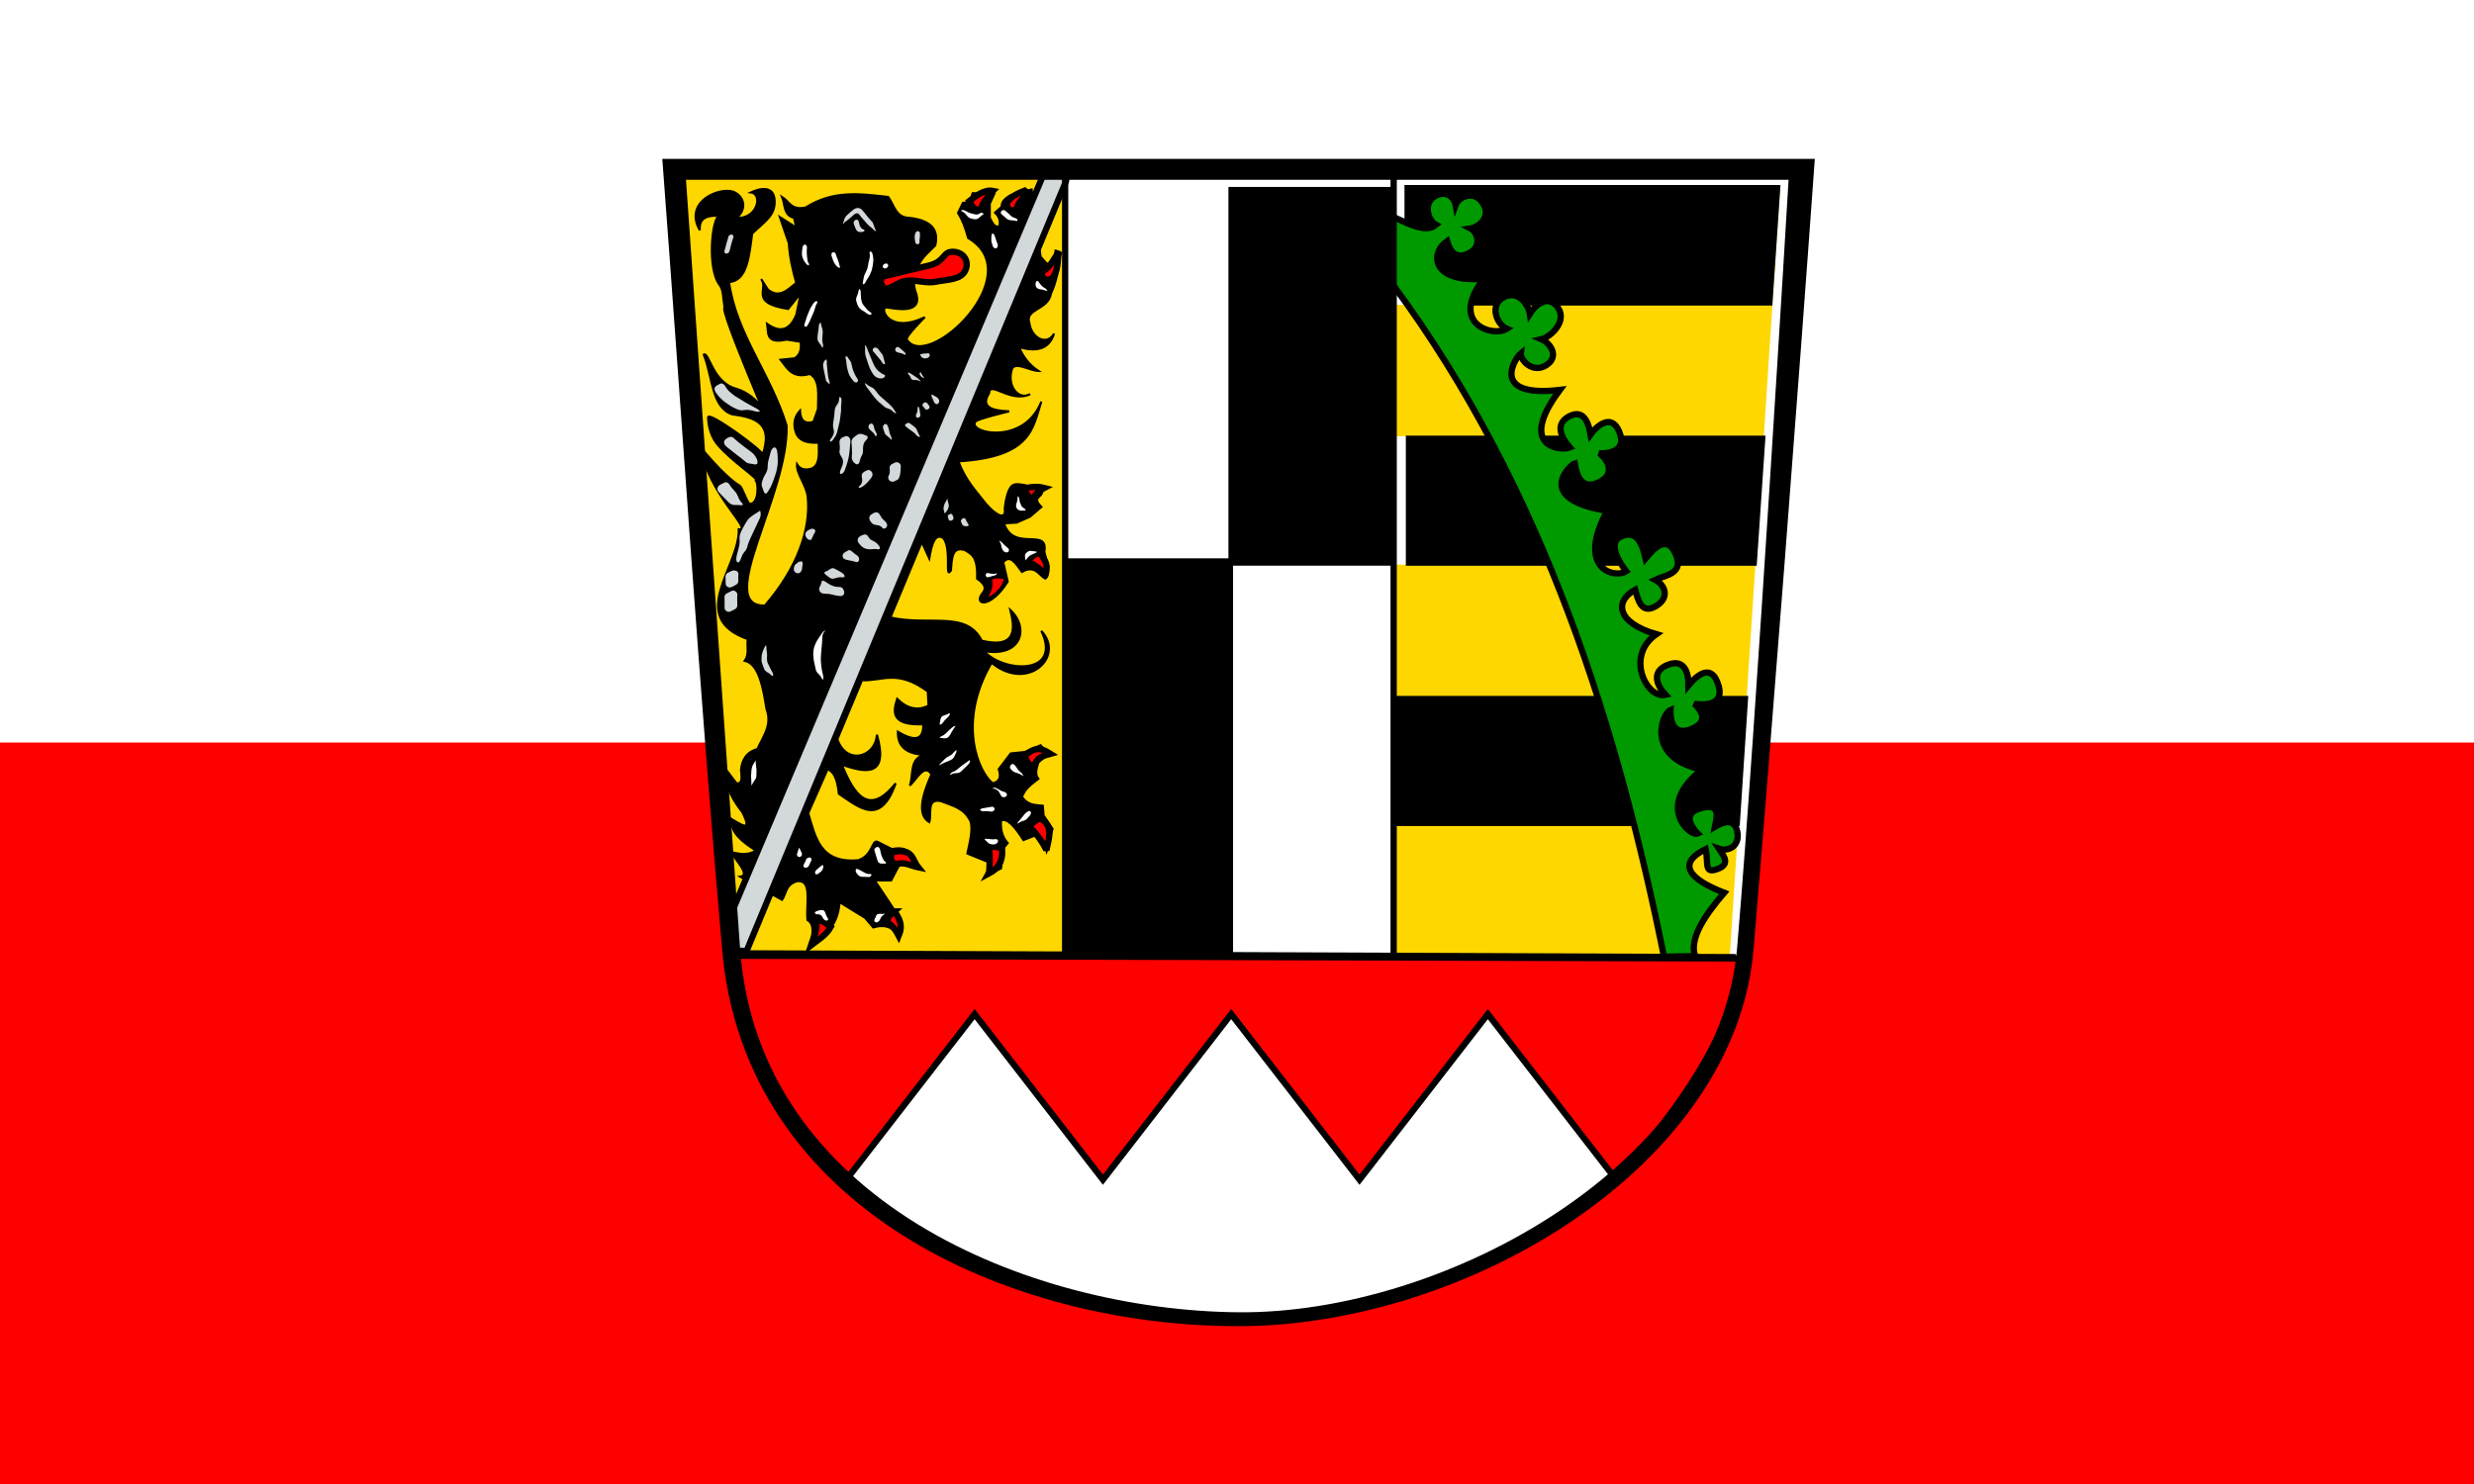<svg xmlns="http://www.w3.org/2000/svg" version="1.0" width="1182.51" height="709.507" style="display:inline"><path style="fill:#fff;fill-opacity:1;fill-rule:evenodd;stroke:none" d="M0 0h1184v710H0z"/><path style="fill:red;fill-opacity:1;fill-rule:evenodd;stroke:none" d="M0 355h1183v355H0z"/><path d="M28.527 26.172c9.53 126.126 16.891 248.75 27.706 371.947 10.815 123.197 129.809 176.045 240.135 176.045 110.325 0 235.852-73.429 244.545-176.288 8.693-102.86 17.467-257.52 25.632-371.704z" style="font-size:medium;font-style:normal;font-variant:normal;font-weight:400;font-stretch:normal;text-indent:0;text-align:start;text-decoration:none;line-height:normal;letter-spacing:normal;word-spacing:normal;text-transform:none;direction:ltr;block-progression:tb;writing-mode:lr-tb;text-anchor:start;baseline-shift:baseline;color:#000;fill:#fff;fill-opacity:1;fill-rule:evenodd;stroke:none;stroke-width:8.6;marker:none;visibility:visible;display:inline;overflow:visible;enable-background:accumulate;font-family:Sans;-inkscape-font-specification:Sans" transform="translate(293.299 55.977)"/><path d="M378.383 89.697h-5.544l-.172 62.901h7.06v61.364h-7.23l-.516 186.615 161.427 1.768 24.173-369.13-179.198 1.974z" style="fill:gold;fill-opacity:1;fill-rule:evenodd;stroke:none" transform="translate(293.299 55.977)"/><path d="M59.324 402.597a1.5 1.5 0 1 1-3 0 1.5 1.5 0 0 1 3 0zM536.116 403.608a1.5 1.5 0 1 1-3 0 1.5 1.5 0 0 1 3 0z" style="fill:#000;stroke:none" transform="translate(293.299 55.977)"/><path d="m479.176 508.04-61.327-79.179-61.326 79.18-61.326-79.18-61.326 79.18-61.327-79.18-61.326 79.18c-37.887-28.62-49.614-66.483-53.647-107.085l483.578 1.299c-8.322 37.094-29.383 69.503-61.973 105.785z" style="fill:red;fill-rule:evenodd;stroke:#000;stroke-width:3;stroke-linecap:butt;stroke-linejoin:miter;stroke-miterlimit:4;stroke-opacity:1;stroke-dasharray:none" transform="translate(293.299 55.977)"/><path d="m29.54 25.305 184.858.253v374.009H56.814L29.54 25.305z" style="fill:gold;fill-opacity:1;fill-rule:evenodd;stroke:none" transform="translate(293.299 55.977)"/><path d="M94.085 396.025c6.05-4.795 13.03-8.192 13.928-20.715 3.882 2.417 7.045 4.475 12.143 7.5l3.929 4.643c6.51-1.966 10.007.584 12.5 4.643 3.563-6.129 1.482-6.922-11.786-27.143h7.857l3.572-6.786c2.14-1.552 5.484-1.097 9.642.715-2.809-4.319-3.135-10.894-12.857-8.929l-7.143-3.571c-2.477-.515-2.043 6.58-8.928 8.928-18.435 1.595-20.457-11.083-23.929-22.5l9.286-21.071c3.925 1.79 4.736 6.692 5.357 11.786 9.837 6.622 19.91 15.721 27.143-5-12.668 15.868-19.704 5.826-25.714-8.929 12.496 4.44 22.261 5.238 16.785-14.286-.994 11.287-14.821 14.345-18.928 2.143l11.786-28.214c9.858.474 16.723-5.416 31.428 5.357l.357 6.786c-5 2.526-10 1.666-15-3.215-2.139 6.716-2.598 12.72 12.5 12.143.086 6.505-2.83 9.152-12.143 3.572-.16 6.429 3.292 10.692 13.215 11.071-7.91 1.094-5.592 9.348-7.5 14.643 3.452-3.187 6.904-10.775 10.357-5.357-6.569 14.607-5.22 20.306-1.072 22.857 1.339-3.712-1.625-11.68 5.715-10 4.867 1.968 10.255 3.066 13.214 8.214 2.39 2.968.84 9.874-.714 16.786l9.643 3.929.357 6.071 6.071-2.857 1.429-10 1.785-2.143c-2.38-2.59-3.526-6.105-3.214-10.714 2.808-1.485 6.565 2.722 10.714 9.285l8.215-3.214 2.857 8.572 2.857-10.715-4.286-6.428-.357-4.643c-3.504-.405-7.138-.028-10-4.286.947-1.723 1.157-3.078 4.643-6.071l3.214-2.5c-1.781-2.174-.837-5.03 0-7.857l4.643-3.929-3.571-4.286-7.5 3.215-6.786.714-5.714 7.5c1.48 4.695-.338 6.09-2.857 6.786-6.525-4.907-17.457-28.68-.585-57.63 17.28 14.2 35.28-2.977 23.799-15.228 10.098 21.17-17.817 20.167-27.435 9.643 18.489 3.134 21.528-11.449 12.619-19.643 1.872 7.711 3.964 18.834-13.657 14.685-7.427-14.637-24.904-6.85-43.67-11.113l15-36.072 3.571 7.858c1.193-7.226 2.923-12.433 6.786-9.643 4.03 5.097.483 20.206 3.572 15.357.447-5.634.467-11.837 6.785-9.643 2.855 1.863 6.103 2.626 5.715 13.571 2.784 2.04 5.3 4.14 2.142 7.5-3.492 5.317 4.385 6.761 12.5-6.071l-2.142-9.286c3.438-4 6.137.88 8.928 4.643 6.513-3.763 8.38 2.119 11.263 3.197 2.714-2.349.55-7.95-.549-12.84 2.11-11.908-14.755.413-19.285-13.571l6.071-.357 6.429-2.857 5.357-4.643c-4.081-4.065-.86-4.478 0-6.072l1.428-3.214c-5.814.684-12.804-3.227-15.572-.754-1.878 1.677-3.032 7.227-3.356 10.754.814 6.06-4.38 3.193-8.929-2.143-4.693-6.065-9.786-11.13-13.214-20.357 35.306-2.16 35.44-16.044 39.643-28.571-8.414 21.557-36.084 14.743-31.385 9.47 1.062-1.193 16.028-4.828 16.028-4.828-8.727-.246-13.662-2.287-9.643-8.571.297-6.439 10.262 4.913 19.643.357-5.684 3.14-10.854-3.95-8.929-11.071.751-5.302 8.474-.146 12.857 0-4.599-3.058-7.372-7.028-9.285-11.429 9.492 2.817 14.697.177 16.785-6.428-3.533 6.19-10.91 1.9-11.785-5-2.387-6.969 9.03-6.087 10.357-14.286 2.454-5.18 3.85-11.77 4.285-19.643l-2.142-.714c-.384 5.107-1.576 7.988-4.643 5.714l-2.5-2.857-4.286-32.143-10.357 2.857c-2.425 1.507-4.181 3.181-3.929 5.357l-3.214 2.857c1.375 1.482 2.74 2.974 2.143 6.429-2.48 1.02-3.454-1.723-4.643-3.929v-6.785l2.143-4.643-10.357-.357c-.705 2.053-.731 4.514-4.643 4.643l-2.309 4.79c2.165 3.743 3.275 6.359 4.809 11.995 29.799 17.524-19.32 64.187-29.286 48.572-.86-1.347 8.572-10.715 8.572-10.715-17.558 8.513-21.961-5.138-18.215-4.642 4.748.627 16.6 3.182 14.286-6.072-2.14-5.238-1.462-10.476 1.786-15.714 1.854-3.146 4.682-5.318 7.143-7.857 2.028-8.414-3.098-12.198-12.5-13.215-6.511-.156-7.122-6.211-10-10-14.218-1.632-26.497-3.12-39.409 5.044-6.986 1.537-7.93-2.969-11.306-5.044 1.494 3.608.603 8.805 5.715 10l1.071 4.643-7.857-5 4.286 12.5c.415 6.697 1.815 12.902 3.571 18.929-4.137 3.39-8.135 7.621-13.571 3.214l-3.215-5c3.802 4.82-6.008 11.274 12.857 14.286l6.072-7.5-2.143 10.357c-3.513 8.209-8.402 8.16-13.929 4.286.706 4.093-.99 9.787 9.286 7.5l6.786 1.071c.126 2.835.298 5.679-2.857 7.857l-6.786.715c3.214 4.048 5.555 9.187 13.929 6.785 5.111 2.744 3.937 10.202 3.928 16.786l-2.143 6.071c-5.645 1.717-6.301-2.703-6.428-5.357-3.01 3.334-3.087 6.724-2.143 10 1.598 5.55 7.618 5.473 11.071 5.357.038 4.702.727 10.018-2.857 12.143 0 0-4.974 2.347-7.5-1.785-.397 4.567 4.543 9.88 5.112 15.7 1.489 15.221-4.937 33.91-20.469 51.8-24.39.823 11.54-53.302 10.357-86.072-7.716-24.987-23.996-43.666-27.5-68.571 8.64-.54 9.612-12.232 11.072-23.215 6.484-6.245 11.655-8.971 10.612-16.913-.403-3.064-2.968-6.488-11.225-2.73 5.87.82 3.02 12.84-6.887 12.143 4.359-3.351 4.46-9.213-.639-12.086-6.034-3.4-25.097 3.834-16.898 18.006-.586-7.095 5.37-6.904 9.276-6.955-3.537 1.117-5.825 25.478.19 33.133 1.882 2.396 1.602 6.45 2.356 10.76-2.49.95 23.712 61.71 23.572 61.071-1.688-7.716-6.76-19.008-18.35-22.325-10.99-3.146-12.682-17.693-15.135-16.221 4.358 11.284 3.692 25.111 13.485 28.546 10.62 1.406 19.916 3.972 14.643 19.286.372-1.86-25.914-20.947-26.072-17.857-.02.382-.073 7.658 4.538 13.084 7.193 8.466 20.075 16.411 18.32 17.273 1.252 1.415 1.343 10.95-2.794 11.036-1.32.028-3.532-7.838-5.071-8.764-7.904-4.754-18.683-18.682-18.564-17.987 3.786 22.267 25.298 39.727 18.214 38.929.528 17.725-25.186 42.01 4.286 52.5-.476 3.452.884 7.134-1.429 10.357 6.364 1.381 8.643 11.513 10.357 22.857 2.976 7.897-1.578 13.284-4.285 19.286-5.196 1.493-7.367 5.146-7.858 10 .393 3.472.754 6.905-2.142 6.429l-4.643-6.072c-1.064 4.885.505 11.086 7.5 20 5.13 10.333-1.192 5.395-5.715 2.857.935 4.204.219 7.922 12.143 15.357-3.172 2.13-7.271 1.941-11.785.715 2.268 4.348 9.257 11.057 4.285 11.785l20 11.072c2.198-3.037 1.36-7.087 7.143-8.929 7.488-.655 4.219 10.154 5 18.572 3.732 2.187 2.216 7.373 1.429 12.143z" style="fill:#000;fill-rule:evenodd;stroke:#000;stroke-width:1px;stroke-linecap:butt;stroke-linejoin:miter;stroke-opacity:1" transform="translate(293.299 55.977)"/><path d="M162.656 64.417c-5.699-.362-3.81 4.63-12.143 6.608l-21.071 5c-2.432.577-2.27 4.913.536 5.892 1.862.65 6.018-3.005 9.285-3.571 4.87-.844 9.98 1.401 14.822.357 5.028-1.084 11.712-.727 13.928-5.178 2.175-4.367-.534-8.8-5.357-9.108zM96.942 384.596c.394 4.839-1.536 7.819-2.679 11.429 3.426-2.646 7.297-4.847 9.465-8.75-2.114-1.34-3.752-4.104-6.786-2.679zM134.263 379.775c-1.601 1.476-3.968 2.475-3.035 5.535 2.507 1.604 3.818 3.806 5 6.072 1.146-2.969 2.16-6.003-1.965-11.607zM132.835 351.56c-.144 2.085-1.084 4.409 1.964 5.536 4.692-1.111 7.279.934 10.776 1.616-2.026-2.466-2.555-6.728-6.133-7.33-2.712-.959-4.514-.1-6.607.178zM179.085 348.882c1.008.773.707 11.943.178 12.857 4.438-2.299 6.869-5.918 6.429-11.429-2.02-1.932-4.37-1.234-6.607-1.428zM203.549 335.132c7.356 3.614 4.125 10.62 3.304 15.49-.47-1.99-6.533-11.016-8.304-10.847.846-2.2 3.498-3.466 5-4.643zM196.585 305.31c.574 2.39 1.586 4.441 4.285 5.179 1.29-4.37 4.598-5.178 7.858-6.072-3.265-2.015-6.447-4.271-12.143.893z" style="fill:red;fill-rule:evenodd;stroke:#000;stroke-width:3;stroke-linecap:butt;stroke-linejoin:miter;stroke-miterlimit:4;stroke-opacity:1;stroke-dasharray:none" transform="translate(293.299 55.977)"/><path d="M180.305 220.896c1.06 4.513-1.159 6.732-2.273 9.723 4.108-2.11 7.806-4.698 9.092-10.102-2.24-.375-4.465-.965-6.819.38z" style="fill:red;fill-rule:evenodd;stroke:#000;stroke-width:1px;stroke-linecap:butt;stroke-linejoin:miter;stroke-opacity:1" transform="translate(293.299 55.977)"/><path d="M203.665 208.522c-.903-1.067-6.822 3.938-5.682 4.167 2.093.42 9.358 5.555 7.955 6.566 2.397-4.63.242-7.741-2.273-10.733zM196.72 177.586c-.033 3.234 3.37 5.223 3.788 4.924.743-1.966 2.427-3.723 5.312-5.214-2.735-.714-6.364-.662-9.1.29zM212.84 64.339c-.85 4.435-.078 9.41-3.493 12.99-3.14 1.216-4.511-.22-4.798-3.284 4.643-2.483 5.783-6.368 8.29-9.706zM197.73 36.165c-2.557 3.02-5.458 6.187-4.798 7.828-3.633 1.581-4.728-.102-5.05-2.778 2.217-3.627 5.448-4.72 8.585-6.048l1.263.998zM181.26 35.284c-4.316-.875-8.866 2.988-11.309 4.921 1.296 2.181 2.42 4.62 5.556 4.04.553-2.714 2.83-5.772 5.752-8.96z" style="fill:red;fill-rule:evenodd;stroke:#000;stroke-width:3;stroke-linecap:butt;stroke-linejoin:miter;stroke-miterlimit:4;stroke-opacity:1;stroke-dasharray:none" transform="translate(293.299 55.977)"/><path style="font-size:medium;font-style:normal;font-variant:normal;font-weight:400;font-stretch:normal;text-indent:0;text-align:start;text-decoration:none;line-height:normal;letter-spacing:normal;word-spacing:normal;text-transform:none;direction:ltr;block-progression:tb;writing-mode:lr-tb;text-anchor:start;baseline-shift:baseline;color:#000;fill:#d3d8db;fill-opacity:1;fill-rule:nonzero;stroke:none;stroke-width:4;marker:none;visibility:visible;display:inline;overflow:visible;enable-background:accumulate;font-family:Sans;-inkscape-font-specification:Sans" d="M56.906 216.813c-.924.3-1.764.808-2.625 1.25-.692.556-.95 1.526-.75 2.375.03.942-.066 1.894.056 2.83.107.833.855 1.529 1.687 1.606.892.138 1.642-.534 2.445-.812.695-.46 1.697-.825 1.811-1.774.141-.902.001-1.814.064-2.72.07-.837.198-1.915-.657-2.412-.6-.416-1.33-.417-2.03-.344zM57.125 226.406a2 2 0 0 0-.875.219l-2.188 1.125A2 2 0 0 0 53 229.813c.05.36.014.865.031 1.53v.032c.003.611.011 1.234 0 1.906a2 2 0 0 0 0 .094c.01.35.004.747 0 1.156a2 2 0 0 0 2.907 1.781l2.062-1.03a2 2 0 0 0 1.094-1.813c-.004-.41-.01-.805 0-1.156a2 2 0 0 0 0-.063c-.011-.664-.034-1.305-.032-1.906v-.031c.018-.686.011-1.249.063-1.657a2 2 0 0 0-2-2.25zM69.75 188.313c-.905.671-1.891 1.22-2.818 1.861a17.137 17.137 0 0 0-2.343 1.83c-.637.675-1.086 1.503-1.588 2.278-.529.923-1.032 1.86-1.549 2.79-.42.908-.874 1.819-1.108 2.796-.257 1.123-.112 2.275-.125 3.413-.052 1.027-.306 2.026-.5 3.031-.299 1-.519 2.02-.822 3.017-.198.917-.414 1.907-.147 2.827.03.56.671.986 1.156.625.669-.769.981-1.798 1.357-2.744.333-.88.858-1.67 1.449-2.396.652-.659 1.014-1.537 1.248-2.42.238-.952.575-1.876.966-2.775.761-1.782 1.614-3.522 2.433-5.277.835-1.762 1.658-3.529 2.485-5.294a5.2 5.2 0 0 0 .414-2.673c-.044-.283-.063-1.027-.508-.89zM53.469 174.625c-.776.133-1.413.683-2.157.938-.679.404-1.468.907-1.623 1.742-.225.82.209 1.645.774 2.217 1.332 1.456 2.743 2.837 4.113 4.257.629.733 1.431 1.346 2.383 1.578.944.195 1.918.07 2.875.157.502.002 1.02.068 1.51.049.237-.072.649-.415.347-.637-.613-.717-1.257-1.426-1.691-2.27-.461-.95-.826-1.955-1.36-2.865-.64-.88-1.406-1.65-2.118-2.47-.678-.765-1.055-1.777-1.889-2.408-.338-.218-.76-.375-1.164-.288zM76.656 157.969c-.981.444-1.422 1.519-1.675 2.498-.389 1.405-.764 2.813-1.1 4.231-.307 1.08-.154 2.216-.321 3.315-.114.908-.487 1.76-.932 2.552-.555.928-1.063 1.892-1.395 2.924-.306.958-.63 1.973-.358 2.98.352 1.04.668 2.11 1.164 3.09.202.427.778.616 1.107.206.705-.61 1.024-1.527 1.568-2.269.55-.966.965-2.001 1.366-3.036.601-1.501 1.081-3.047 1.576-4.585.282-1.006.473-2.036.652-3.065.137-.955.17-1.926.14-2.89-.036-1.093-.015-2.19-.165-3.278-.11-.828-.214-1.748-.783-2.392-.189-.23-.55-.37-.844-.281zM55.719 152.875c-.851.347-1.76.672-2.384 1.384-.743.624-.68 1.834-.091 2.536.604.768 1.385 1.362 2.163 1.94 1.746 1.364 3.44 2.796 5.25 4.077a48.1 48.1 0 0 1 2.468 2.063c.687.58 1.587.763 2.457.858 1.001.028 2.14.698 3.043.017.322-.843.073-1.757-.312-2.531-.463-.894-1.041-1.738-1.759-2.446-.741-.658-1.547-1.24-2.343-1.83-1.148-.824-2.26-1.694-3.368-2.569-1.14-.894-2.277-1.796-3.312-2.812-.484-.409-1.168-.766-1.812-.687zM51.219 127.375c-.916.45-1.924.817-2.625 1.594-.67.847-.261 2.005.32 2.777.625.893 1.31 1.756 2.069 2.538.753.743 1.527 1.465 2.393 2.076.865.638 1.773 1.214 2.655 1.827.94.565 1.939 1.02 2.938 1.47.807.314 1.653.574 2.531.53.928-.126 1.87-.218 2.807-.203.99.118 1.971.308 2.931.578.852.265 1.794.407 2.668.188.11-.264-.36-.367-.442-.598-.808-.69-1.8-1.133-2.72-1.66-1.628-.889-3.268-1.76-4.835-2.755l-4.065-2.487c-.984-.775-2.01-1.505-2.88-2.41-.69-.703-1.23-1.538-1.763-2.363-.429-.638-1.154-1.276-1.982-1.102zM104.406 215.719c-.92.23-1.614.916-2.446 1.331-.48.173-1.263.328-1.241.981.519.794 1.382 1.305 2.12 1.884.658.544 1.51.962 2.38.71.955-.155 1.863-.551 2.838-.609.758-.12 1.627.288 2.287-.235.207-.662-.409-1.326-.928-1.672-.936-.696-1.967-1.249-3.01-1.765-.594-.374-1.272-.75-2-.625zM112.313 207.094c-.824.474-1.748.828-2.403 1.543-.734.699-.555 2.072.31 2.582.8.489 1.759.557 2.652.774 1.02.16 2.01.449 3.003.726a1.12 1.12 0 0 0 1.425-.989c.154-.789-.235-1.655-.894-2.105-1.01-.642-1.895-1.455-2.812-2.219-.389-.195-.834-.435-1.281-.312zM119.906 199.563c-1.032.278-2.103.669-2.837 1.482-.618.774-.486 1.93.118 2.674.646.815 1.347 1.62 2.254 2.151.882.558 1.938.735 2.965.755 1.081.047 2.167-.227 3.243-.061.535.028 1.418.35 1.632-.376.006-1.003-.82-1.67-1.437-2.344-.817-.763-1.854-1.211-2.808-1.76-.878-.456-1.157-1.512-1.88-2.146-.348-.256-.82-.452-1.25-.375zM125.156 189c-.987.378-2.023.799-2.672 1.677-.576.897-.158 2.038.433 2.817.47.676 1.137 1.284 1.99 1.381.889.324 1.944.15 2.714.79.648.363 1.16 1.403 2.023 1.001.869-.302 1.372-1.378.923-2.214-.304-.898-1.133-1.465-1.788-2.099-.717-.63-1.072-1.543-1.605-2.313-.39-.62-1.02-1.156-1.799-1.071l-.181.026-.038.005zM99.563 221.719c-.32 1.01-.506 2.087-1.114 2.976-.476.946-.097 2.168.766 2.75.955.598 2.124.386 3.191.524 1.058.033 2.074.343 3.094.594 1.05.239 2.133.43 3.213.388 1.033-.014 1.76-1.112 1.443-2.076-.166-.924-.708-1.923-1.679-2.16-.98-.098-1.985-.066-2.946-.309-.977-.374-1.978-.708-2.844-1.313-.834-.461-1.532-1.218-2.51-1.37-.202-.022-.414-.071-.615-.004zM89.156 212.469c-.792.137-1.418.77-2.035 1.254-.511.391-.836.958-.872 1.606-.098.493-.237.982-.004 1.47.307.894 1.294 1.47 2.224 1.263.875-.238 1.43-1.138 1.562-2 .077-.968.302-1.933.321-2.9-.008-.6-.693-.872-1.196-.693zM94.594 196.844c-1.016.363-2.095.829-2.714 1.753-.511.928-.078 2.04.526 2.81.51.524 1.4 1.082 2.094.562.451-.77.743-1.638 1.144-2.445.351-.634 1.028-1.362.606-2.118-.397-.49-1.046-.68-1.656-.562zM110.313 152.781c-.806.25-1.627.689-2.063 1.438-.5.986-.19 2.122-.142 3.171.033.942-.068 1.883-.17 2.818.063.91.65 1.641 1.062 2.417.517.846.779 1.853.592 2.836-.126 1.095-.69 2.053-1.06 3.07-.22.639-.615 1.51-.126 2.094.826.068 1.472-.694 1.875-1.344.444-1.07.816-2.169 1.177-3.269.322-1.09.676-2.172.865-3.296.25-1.035.336-2.095.457-3.15.135-1.078.156-2.168.278-3.247.165-.917.243-1.942-.222-2.784-.434-.781-1.453-1.292-2.294-.83l-.173.057-.056.02zM121.5 168.75c-.898.337-1.811.746-2.469 1.469-.68.734-.397 1.797-.282 2.68.135.79.083 1.639-.311 2.351-.283.667-.955 1.026-1.344 1.594-.002.476.685.436.98.24.965-.356 1.749-1.049 2.502-1.728.775-.694 1.449-1.493 2.1-2.302.53-.676 1.157-1.44 1.029-2.361-.02-.794-.572-1.524-1.299-1.818-.27-.134-.61-.18-.906-.125zM134.969 165.031a2 2 0 0 0-.625.219l-1.313.656a2 2 0 0 0-1.094 1.938c.06.729.091 1.414.032 2.031-.061.599-.201 1.046-.438 1.469a2 2 0 0 0 2.563 2.812l1.218-.562a2 2 0 0 0 1-.906c.49-.986.652-2.01.75-2.938h.032c.002-.018-.002-.044 0-.063.117-1.002.102-1.853.156-2.5a2 2 0 0 0-2.281-2.156zM117.438 151.5c-.992.208-1.72.97-2.527 1.528-.621.512-1.112 1.25-1.207 2.06.003 1.018.125 2.039.156 3.059.01 1.03.176 2.06.067 3.087-.068.887-.199 1.82.136 2.672.298.829.965 1.466 1.686 1.94.75.454 1.68-.193 1.768-1.007.312-1.059.577-2.146 1.152-3.1.521-.977.564-2.095.519-3.176.078-.927.09-1.892.539-2.732.324-.955 1.35-1.472 1.656-2.416.204-.51-.187-1.001-.671-1.122-.892-.441-1.872-.766-2.864-.856-.137.02-.273.042-.41.063z" transform="translate(293.299 55.977)"/><path style="font-size:medium;font-style:normal;font-variant:normal;font-weight:400;font-stretch:normal;text-indent:0;text-align:start;text-decoration:none;line-height:normal;letter-spacing:normal;word-spacing:normal;text-transform:none;direction:ltr;block-progression:tb;writing-mode:lr-tb;text-anchor:start;baseline-shift:baseline;color:#000;fill:#d3d8db;fill-opacity:1;fill-rule:nonzero;stroke:none;stroke-width:2;marker:none;visibility:visible;display:inline;overflow:visible;enable-background:accumulate;font-family:Sans;-inkscape-font-specification:Sans" d="M107.906 134c-.224.955-.104 2.037-.713 2.879-.43.87-1.171 1.584-1.38 2.559-.206.971-.221 1.976-.333 2.962-.14 1.552-.498 3.076-.605 4.631-.093.992.244 1.937.375 2.906.166.948-.147 1.868-.62 2.679-.35.816-1.248 1.397-1.224 2.353.003.264.408.066.556.095.926-.447 1.273-1.49 1.882-2.251.634-.905.942-1.967 1.184-3.03.34-1.405.664-2.815 1.003-4.22.244-1.467.41-2.945.594-4.42.168-1.028.033-2.07.1-3.1.104-.96.22-1.92.181-2.887-.028-.545-.248-1.32-.906-1.343l-.082.163-.012.024zM129.75 146.781c-.78.235-1.125 1.154-.969 1.906.302.917.599 1.843.938 2.75.596.842 1.545 1.35 2.276 2.068.285.212.474.605.786.745.355-.084.086-.529.073-.769-.252-1.012-.92-1.875-1.026-2.935-.231-1.02-.49-2.052-.887-3.017-.198-.452-.666-.88-1.191-.748zM123 146.563c-.768.135-1.251.982-1.156 1.718.182.928 1.046 1.512 1.69 2.146.554.418 1.009.93 1.286 1.569.138.258.397.793.743.441.556-.81-.211-1.687-.517-2.446-.61-.916-.503-2.1-1.085-3.018-.182-.279-.622-.522-.961-.41zM120.125 127.375c.24 1.066.987 1.908 1.626 2.761 1.023 1.349 2.01 2.727 3.09 4.032a25.967 25.967 0 0 0 2.08 2.17l2.798 2.38c.907.595 2.054.684 2.937 1.313.703.563 1.305 1.3 2.188 1.594.292.012.146-.435-.031-.531-.693-1.167-1.477-2.29-2.44-3.25-1.324-1.296-2.733-2.5-4.154-3.688-.728-.652-1.47-1.298-2.037-2.101-.68-.851-1.283-1.783-2.15-2.461-.864-.51-1.798-.895-2.626-1.469-.392-.344-.797-.675-1.25-.938l-.03.18v.008zM140.594 146.219c-.555.225-1.07.595-1.406 1.094.536.819 1.363 1.365 2.147 1.92.854.657 1.757 1.26 2.572 1.962.673.64 1.228 1.619 2.243 1.7.363.077.285-.448.069-.583-.566-.931-.938-1.961-1.379-2.954-.393-.856-1.193-1.391-1.923-1.938-.711-.465-1.393-1.321-2.323-1.201zM145.5 138.5c-.409.78-.076 1.728-.397 2.534-.301.746-.927 1.693-.384 2.466.788.636 2.16-.223 1.879-1.212-.212-1.079-.233-2.2-.576-3.248-.091-.196-.207-.707-.522-.54zM148.844 136.406a1 1 0 0 0-.344.125l-.406.281a1 1 0 0 0-.156 1.563c.29.274.568.658.906 1.094a1 1 0 0 0 1.312.25l.375-.219a1 1 0 0 0 .281-1.469c-.3-.397-.618-.884-1.062-1.344a1 1 0 0 0-.906-.28zM152.063 132.688c-.443.914.412 1.757.687 2.593.332.808.755 1.986 1.808 1.969.997-.232 1.376-1.598.76-2.379-.481-.885-1.479-1.283-2.316-1.75-.28-.173-.542-.373-.815-.559l-.125.125zM159.469 182.406c-.369.926-.941 1.748-1.344 2.656-.276.977-.648 2.037-.26 3.035.243.408.04 1.043.447 1.34.477-.253.506-.917 1-1.156.455-.74.871-1.547.875-2.437.012-1-.479-1.92-.593-2.906l-.063-.563-.062.031zM160.969 189.719a1 1 0 0 0-.344.125l-.406.25a1 1 0 0 0-.406 1.312c.087.171.16.47.28.875a1 1 0 0 0 1.438.594l.406-.219a1 1 0 0 0 .47-1.156c-.088-.306-.165-.714-.376-1.188a1 1 0 0 0-1.062-.593zM167.25 191.781c-.882.158-1.662 1.306-1 2.094.228.825.802 1.691 1.745 1.703.548.03 1.31.15 1.669-.355.166-.309-.239-.592-.32-.88a17.227 17.227 0 0 1-1.204-2.208c-.186-.288-.55-.473-.89-.354z" transform="translate(293.299 55.977)"/><path style="font-size:medium;font-style:normal;font-variant:normal;font-weight:400;font-stretch:normal;text-indent:0;text-align:start;text-decoration:none;line-height:normal;letter-spacing:normal;word-spacing:normal;text-transform:none;direction:ltr;block-progression:tb;writing-mode:lr-tb;text-anchor:start;baseline-shift:baseline;color:#000;fill:#fff;fill-opacity:1;fill-rule:nonzero;stroke:none;stroke-width:2;marker:none;visibility:visible;display:inline;overflow:visible;enable-background:accumulate;font-family:Sans;-inkscape-font-specification:Sans" d="M184.25 202.656c.692.667.887 1.649 1.117 2.543.2.931.465 1.972 1.32 2.52.645.604 2.164.588 2.25-.5.089-.99-.905-1.466-1.5-2.063-.835-.64-1.488-1.477-2.267-2.176-.249-.22-.572-.44-.92-.324zM198.625 207.469c-.803.338-1.583.897-1.901 1.739-.253.897-.006 1.851.235 2.727l.01.034c.517-.763 1.04-1.56 1.78-2.125.737-.597 1.67-.876 2.512-1.291.347-.202.981-.252 1.02-.74-1.061-.244-2.152-.293-3.229-.436-.142.01-.285.068-.427.092zM193.125 181.5c-.093.865-.057 1.76-.392 2.583-.225.856-.609 1.814-.17 2.667.372.973 1.481 1.424 2.464 1.406A9.828 9.828 0 0 0 197 188c-.287-.79-1.142-1.092-1.719-1.625-.396-.439-.56-1.032-.845-1.546-.385-.886-.43-1.87-.655-2.798-.12-.302-.309-.712-.687-.719l.03.18v.008zM178.313 218.094c-.84.492-.468 2.028.557 1.906.947-.1 1.82-.572 2.77-.697.568-.166 1.296-.365 1.548-.96-.043-.415-.5.013-.745-.047a7.606 7.606 0 0 1-2.818-.171c-.423-.05-.903-.187-1.313-.031z" transform="translate(293.299 55.977)"/><path style="font-size:medium;font-style:normal;font-variant:normal;font-weight:400;font-stretch:normal;text-indent:0;text-align:start;text-decoration:none;line-height:normal;letter-spacing:normal;word-spacing:normal;text-transform:none;direction:ltr;block-progression:tb;writing-mode:lr-tb;text-anchor:start;baseline-shift:baseline;color:#000;fill:#d3d8db;fill-opacity:1;fill-rule:nonzero;stroke:none;stroke-width:2;marker:none;visibility:visible;display:inline;overflow:visible;enable-background:accumulate;font-family:Sans;-inkscape-font-specification:Sans" d="M101.438 115.938c-.818.6-1.331 1.666-1.33 2.677.024 1.092.364 2.144.56 3.212l.894 4.36c.616.393.915 1.22 1.688 1.376.118-.96-.371-1.852-.589-2.761-.217-.951-.252-1.933-.397-2.897-.18-1.276-.156-2.573-.389-3.842.007-.725.182-1.567-.281-2.188l-.156.063zM110.969 114.469c-.241.479-.154 1.026.125 1.469a74.18 74.18 0 0 0 .437 3.656c.353 1.38.627 2.8 1.3 4.07.546.96 1.23 1.847 1.95 2.68.472.451 1.387.824 1.844.156.505-1.01-.53-1.876-.932-2.725-.6-1.01-1.004-2.116-1.412-3.213a81.259 81.259 0 0 1-.719-3.03c-.344-.927-1.045-1.668-1.562-2.5-.206-.304-.611-.975-1.031-.563zM120.063 109.094c.222.975.138 1.978.124 2.969.005.988.181 1.97.5 2.906.568 1.703 1.098 3.42 1.75 5.094.603 1.15 1.166 2.337 2 3.343.648.836 1.682 1.309 2.705 1.498.823.09 1.89.091 2.366-.712.193-.288.139-.65.21-.973-1.03-.095-1.833-.824-2.634-1.41a8.048 8.048 0 0 1-2.026-2.213c-.556-.846-.942-1.793-1.34-2.721-.618-1.483-1.26-2.956-1.853-4.449-.44-.88-.64-1.862-1.132-2.717-.16-.263-.333-.567-.64-.678l-.03.063zM124.688 110.25c-.947.166-1.136 1.644-.313 2.094 1.148 1.373 2.279 2.76 3.438 4.125.427.633.736 1.557 1.593 1.687.465-.013.259-.676.151-.95-.307-1.049-.54-2.122-.838-3.175-.563-1.044-1.418-1.886-2.063-2.875-.426-.655-1.176-1.085-1.969-.906zM135.625 109.938c-.834.12-1.335 1.309-.781 1.968.7.84 1.92.683 2.844 1.125.674-.003 1.155.656 1.843.594.26-.777-.625-1.265-1.046-1.774-.846-.63-1.57-1.475-2.516-1.945-.115.014-.234-.024-.344.031zM140.563 122.281c.216.696.89 1.18 1.226 1.871.302.528.433 1.267 1.128 1.422.855.323 1.813-.08 2.66.336.415.138.819.358 1.204.528-.533-.913-1.375-1.56-2.245-2.134a83.766 83.766 0 0 0-2.755-1.804c-.314-.267-.882-.389-1.218-.219zM146.594 122c-.71.588-.09 1.662.49 2.11.405.276.854.7 1.385.577-.66-.763-1.156-1.643-1.625-2.53-.01-.091-.142-.262-.25-.157zM150.063 112.938c-1.045.207-2.174-.023-3.157.468-.414-.232-.453.476-.156.594.34.955 1.42 1.503 2.4 1.358.835-.08 1.968-.597 1.921-1.57-.036-.497-.467-1.025-1.009-.85zM98.844 98.25c-.749.63-.809 1.642-.858 2.547-.058.994-.282 1.965-.392 2.953-.104 1.037-.295 2.1 0 3.125.433.967 1.232 1.705 1.75 2.625.142.279.3.548.469.813.588-.66.26-1.581.094-2.337-.293-1.488-.118-3.01 0-4.507.088-.932.017-1.879-.33-2.755-.278-.815-.401-1.67-.64-2.495l-.093.031z" transform="translate(293.299 55.977)"/><path style="font-size:medium;font-style:normal;font-variant:normal;font-weight:400;font-stretch:normal;text-indent:0;text-align:start;text-decoration:none;line-height:normal;letter-spacing:normal;word-spacing:normal;text-transform:none;direction:ltr;block-progression:tb;writing-mode:lr-tb;text-anchor:start;baseline-shift:baseline;color:#000;fill:#fff;fill-opacity:1;fill-rule:nonzero;stroke:none;stroke-width:2;marker:none;visibility:visible;display:inline;overflow:visible;enable-background:accumulate;font-family:Sans;-inkscape-font-specification:Sans" d="M96.656 88.063c-1.042.52-1.516 1.64-2.132 2.56-.524.81-.916 1.69-1.26 2.588a31.934 31.934 0 0 0-1.337 3.619c-.24.929-.697 1.807-.802 2.76 0 .55.7.847 1.125.504.493-.367.637-1.046.992-1.537.566-.965.924-2.031 1.396-3.042.53-1.228 1.113-2.44 1.484-3.73.316-.929.497-1.934 1.08-2.745.112-.255.413-.86-.035-.932-.166-.037-.338-.126-.51-.046z" transform="translate(293.299 55.977)"/><path style="font-size:medium;font-style:normal;font-variant:normal;font-weight:400;font-stretch:normal;text-indent:0;text-align:start;text-decoration:none;line-height:normal;letter-spacing:normal;word-spacing:normal;text-transform:none;direction:ltr;block-progression:tb;writing-mode:lr-tb;text-anchor:start;baseline-shift:baseline;color:#000;fill:#d3d8db;fill-opacity:1;fill-rule:nonzero;stroke:none;stroke-width:2;marker:none;visibility:visible;display:inline;overflow:visible;enable-background:accumulate;font-family:Sans;-inkscape-font-specification:Sans" d="M56.25 56.156a1 1 0 0 0-.438.125l-.437.219a1 1 0 0 0-.5.656c-.311 1.241-.752 2.482-1.094 3.844a1 1 0 0 0-.031.063 21.372 21.372 0 0 1-.781 2.843 1 1 0 0 0 1.375 1.25l.375-.187a1 1 0 0 0 .531-.594c.342-1.014.617-2.032.844-3.063.002-.01-.002-.021 0-.03.309-1.256.725-2.494 1.125-3.813a1 1 0 0 0-.969-1.313z" transform="translate(293.299 55.977)"/><path style="font-size:medium;font-style:normal;font-variant:normal;font-weight:400;font-stretch:normal;text-indent:0;text-align:start;text-decoration:none;line-height:normal;letter-spacing:normal;word-spacing:normal;text-transform:none;direction:ltr;block-progression:tb;writing-mode:lr-tb;text-anchor:start;baseline-shift:baseline;color:#000;fill:#fff;fill-opacity:1;fill-rule:nonzero;stroke:none;stroke-width:2;marker:none;visibility:visible;display:inline;overflow:visible;enable-background:accumulate;font-family:Sans;-inkscape-font-specification:Sans" d="M104.875 64.656c-.946.152-.871 1.383-.594 2.063.34.882.558 1.818.994 2.66.48.846 1.001 1.69 1.805 2.266.276.196.59.534.951.418.337-.379-.058-.892-.092-1.323a24.4 24.4 0 0 0-1.166-3.55c-.418-.812-.406-1.941-1.244-2.468a.902.902 0 0 0-.654-.066zM122.563 64.344c-.526.52 0 1.3-.094 1.937-.02 1.027-.328 2.012-.566 3.002-.242 1.04-.335 2.117-.648 3.14-.366 1.02-.874 1.982-1.323 2.965-.364.96-.498 1.984-.682 2.987-.132.515-.292 1.114.031 1.594 1.133-.34 1.307-1.664 1.95-2.495.615-.941 1.2-1.909 1.622-2.955.454-.948.689-1.974.878-3.002.198-.961.32-1.941.394-2.919.028-1.066-.158-2.127-.406-3.16-.1-.54-.462-1.142-1.063-1.188l-.093.094zM117.219 82.563c-.255.93-.403 1.904-.807 2.785-.463.86-.67 1.91-.359 2.858.277.897.554 1.814 1.072 2.606.451.812 1.26 1.315 2.03 1.787.87.48 1.604 1.169 2.481 1.633.467.36 1.36.503 1.645-.138.007-.64-.776-.882-1.187-1.25-.793-.463-1.286-1.25-1.854-1.942-.578-.726-1.262-1.419-1.543-2.327-.35-1.019-.481-2.087-.518-3.159-.137-.967.068-2.006-.335-2.916-.122-.095-.345-.476-.46-.14l-.116.142-.05.06z" transform="translate(293.299 55.977)"/><path style="font-size:medium;font-style:normal;font-variant:normal;font-weight:400;font-stretch:normal;text-indent:0;text-align:start;text-decoration:none;line-height:normal;letter-spacing:normal;word-spacing:normal;text-transform:none;direction:ltr;block-progression:tb;writing-mode:lr-tb;text-anchor:start;baseline-shift:baseline;color:#000;fill:#d3d8db;fill-opacity:1;fill-rule:nonzero;stroke:none;stroke-width:2;marker:none;visibility:visible;display:inline;overflow:visible;enable-background:accumulate;font-family:Sans;-inkscape-font-specification:Sans" d="M115.969 43.563c-.925.24-1.65.913-2.37 1.504-.844.75-1.724 1.46-2.505 2.277-.608.685-.829 1.594-1.116 2.44-.132.451-.308.884-.416 1.341.601-.168.65-.958 1.25-1.125 1.059-.823 2.162-1.595 3.126-2.531.77-.647 1.563-1.635 2.687-1.438.972.326 1.283 1.464 2.02 2.099.747.87 1.47 1.76 2.246 2.605.762.94 1.735 1.667 2.672 2.421.588.494 1.063 1.324 1.906 1.375-.244-.805-.852-1.511-.969-2.375-.334-.924-.575-1.95-1.404-2.573-.759-.858-1.562-1.678-2.24-2.604-.734-.898-1.379-1.874-2.2-2.698-.695-.645-1.705-.994-2.637-.73l-.05.012z" transform="translate(293.299 55.977)"/><path style="font-size:medium;font-style:normal;font-variant:normal;font-weight:400;font-stretch:normal;text-indent:0;text-align:start;text-decoration:none;line-height:normal;letter-spacing:normal;word-spacing:normal;text-transform:none;direction:ltr;block-progression:tb;writing-mode:lr-tb;text-anchor:start;baseline-shift:baseline;color:#000;fill:#d3d8db;fill-opacity:1;fill-rule:nonzero;stroke:none;stroke-width:2;marker:none;visibility:visible;display:inline;overflow:visible;enable-background:accumulate;font-family:Sans;-inkscape-font-specification:Sans" d="M115.906 49.094c-.835.117-1.34 1.123-1.13 1.892.276.806.58 1.608.905 2.393.356.775 1.008 1.559 1.939 1.544.723.068 1.562.076 2.161-.392.388-.43-.237-.908-.656-.843-.322-.375-.812-.56-1.031-1.032-.618-.778-.655-1.819-.976-2.726-.171-.523-.59-1.05-1.212-.836zM145.219 54.563a1 1 0 0 0-.281.093l-.063.032a1 1 0 0 0-.406.406c-.694 1.155-.563 2.367-.5 3.25v.031c.025.632.182 1.168.312 1.656a1 1 0 1 0 1.938-.5c-.173-.667.191-1.624.187-2.968-.003-.296.032-.666-.031-1.126a1 1 0 0 0-1.156-.874z" transform="translate(293.299 55.977)"/><path style="font-size:medium;font-style:normal;font-variant:normal;font-weight:400;font-stretch:normal;text-indent:0;text-align:start;text-decoration:none;line-height:normal;letter-spacing:normal;word-spacing:normal;text-transform:none;direction:ltr;block-progression:tb;writing-mode:lr-tb;text-anchor:start;baseline-shift:baseline;color:#000;fill:#fff;fill-opacity:1;fill-rule:nonzero;stroke:none;stroke-width:2;marker:none;visibility:visible;display:inline;overflow:visible;enable-background:accumulate;font-family:Sans;-inkscape-font-specification:Sans" d="M130.094 70a1 1 0 0 0-.281.094l-.438.187a1 1 0 0 0-.5.469l-.094.156a1 1 0 0 0 1.313 1.375l.437-.219a1 1 0 0 0 .469-.406l.094-.156a1 1 0 0 0-1-1.5zM91.25 61c-.982.313-.974 1.513-1.102 2.356-.13 1.005-.244 2.036-.03 3.037.168.935.606 1.788 1.07 2.607.52.695.99 1.553 1.843 1.875.53.012.402-.736.157-1-.503-.766-.569-1.698-.67-2.582-.17-1.5-.297-3.02-.125-4.527.072-.683-.15-1.805-1.018-1.797L91.25 61zM166.406 44.469c-.245.074-.39.52-.031.531.833.38 1.533.982 2.119 1.679.6.738 1.253 1.527 2.225 1.759.99.262 2.068.619 3.076.244 1.004-.445 1.682-1.359 2.58-1.963.107-.173.687-.243.406-.5-.594-.733-1.675-.426-2.281.125-1.039.56-2.212.003-3.269-.22A9.11 9.11 0 0 1 168.5 45c-.638-.34-1.357-.637-2.094-.531zM186.188 44.469c-.806.156-1.633 1.303-.802 1.935.794.704 1.623 1.366 2.395 2.096.674.642 1.632.792 2.521.872.557.02 1.103.014 1.636.222.345.072.905.215 1.125-.125.026-.877-.997-1.123-1.657-1.375-.891-.252-1.613-.89-2.221-1.562-.713-.655-1.398-1.352-2.21-1.887-.2-.177-.536-.22-.788-.176zM180.938 55.688c-.509 1.006-.339 2.185-.407 3.276.051.914.47 1.769.656 2.661.249.784 1.307 1.59 2.032.875.801-.928.169-2.137-.194-3.107-.37-.964-.603-1.98-1.025-2.924-.177-.412-.58-.86-1.063-.782zM202.375 78.344c-.91.52-.793 1.823-.5 2.687.433.909 1.415 1.32 2.375 1.344.923.122 1.812.463 2.688.719.413-.019.095-.424.03-.625-.62-.728-1.617-.962-2.218-1.719-.73-.682-1.277-1.522-1.895-2.299-.13-.072-.334-.282-.48-.107zM125.938 349c-.843.16-1.653 1.133-1.157 1.969.433 1.518.892 3.028 1.375 4.531a1.866 1.866 0 0 0 2.063 1.375c.67-.008 1.427.238 2.031-.156-.093-.776-1.021-.928-1.243-1.63-.53-.933-.998-1.91-1.226-2.964-.332-1.004-.257-2.22-1.062-3-.216-.16-.526-.192-.782-.125zM115.875 359.594c-.575 1.03.362 2.103 1.04 2.82.591.554 1.392.896 2.21.805 1 .032 1.999.108 3 .093.537-.105 1.16-.542 1.094-1.156-.512-.537-1.31-.114-1.93-.376-1.08-.257-2.01-.922-2.981-1.433-.712-.422-1.468-.834-2.308-.91l-.114.143-.011.014zM129.219 380.844c-1.017.341-2.126-.141-3.125.281-.747.348-.705 1.372-1.171 1.978-.316.545-.58 1.546.213 1.815.93.332 1.842-.453 2.19-1.272.382-.762.71-1.684 1.549-2.052.18-.263.667-.396.531-.781h-.062l-.125.03zM98.906 379.156c-.94.256-2.053.322-2.719 1.125-.083.65.794.87 1.307.861a2.44 2.44 0 0 1 2.375 1.489c.402.855 1.32 1.831 2.35 1.432.602-.29.172-1.032-.068-1.435-.615-.807-.735-1.856-1.233-2.729-.372-.739-1.275-.858-2.012-.743zM99.813 357.625c-.881.453-1.538 1.212-2.313 1.813-.733.494-1.454 1.379-1.125 2.312.577.678 1.45.057 1.938-.406.712-.518 1.457-1.101 1.714-1.986.122-.575.43-1.346-.12-1.796l-.094.063zM93.406 354c-.736.13-1.396.637-1.572 1.387-.323.912-1.03 1.719-1.084 2.707.113.738 1.028 1.042 1.625.656.962-.238 1.102-1.338 1.523-2.076.207-.671.876-1.309.633-2.049-.178-.429-.657-.757-1.125-.625zM88.625 349.375c-.344 1.027-.716 2.049-1 3.094-.08.87.97 1.661 1.73 1.082.819-.356.84-1.483.352-2.124a24.625 24.625 0 0 0-1.02-2.114l-.062.062zM67.875 307.594c-.545.919-1.165 1.798-1.594 2.781-.27.957-.468 1.94-.469 2.938-.087.987-.198 1.98-.062 2.968.117 1.022.074 2.05.122 3.075-.036.189.267.128.222-.044.425-.932 1.058-1.787 1.585-2.677.593-.714.56-1.685.571-2.558.021-.953.132-1.907-.051-2.852-.118-1.042-.24-2.084-.293-3.131l.031-.563-.062.063z" transform="translate(293.299 55.977)"/><path style="font-size:medium;font-style:normal;font-variant:normal;font-weight:400;font-stretch:normal;text-indent:0;text-align:start;text-decoration:none;line-height:normal;letter-spacing:normal;word-spacing:normal;text-transform:none;direction:ltr;block-progression:tb;writing-mode:lr-tb;text-anchor:start;baseline-shift:baseline;color:#000;fill:#d3d8db;fill-opacity:1;fill-rule:nonzero;stroke:none;stroke-width:2;marker:none;visibility:visible;display:inline;overflow:visible;enable-background:accumulate;font-family:Sans;-inkscape-font-specification:Sans" d="M72.844 252.469c-.623.698-1 1.566-1.316 2.436-.4.957-.709 1.962-.778 3.001-.018.967-.187 1.966.125 2.906.298.975.646 1.932 1.031 2.875.316 1.098 1.374 1.647 2.289 2.176.647.419 1.17 1.183 1.93 1.356.333-.742-.136-1.66-.547-2.324-.714-1.329-1.36-2.693-2.015-4.051a9.533 9.533 0 0 1-.251-2.98c.13-1.222-.16-2.43-.26-3.64-.04-.638-.1-1.274-.146-1.912l-.062.157z" transform="translate(293.299 55.977)"/><path style="font-size:medium;font-style:normal;font-variant:normal;font-weight:400;font-stretch:normal;text-indent:0;text-align:start;text-decoration:none;line-height:normal;letter-spacing:normal;word-spacing:normal;text-transform:none;direction:ltr;block-progression:tb;writing-mode:lr-tb;text-anchor:start;baseline-shift:baseline;color:#000;fill:#fff;fill-opacity:1;fill-rule:nonzero;stroke:none;stroke-width:2;marker:none;visibility:visible;display:inline;overflow:visible;enable-background:accumulate;font-family:Sans;-inkscape-font-specification:Sans" d="M100.844 245.563c-.845.47-1.326 1.347-1.862 2.114-.726 1.088-1.519 2.139-2.121 3.301-.495 1.082-1.003 2.178-1.212 3.357-.23.96-.215 1.961-.227 2.94.1 1.091.174 2.19.413 3.261.252 1.103.453 2.22.73 3.317.134.946.689 1.743 1.381 2.374a7.05 7.05 0 0 1 1.679 2.43c.15.058.298.65.401.246.5-.973.018-2.059-.16-3.053a30.043 30.043 0 0 1-.616-3.475 51.422 51.422 0 0 1-.219-3.12c-.02-1.125.115-2.244.172-3.365.135-1.46.285-2.917.387-4.38.112-1.081.087-2.174.224-3.252.122-1.003.53-2.006 1.342-2.633.048-.19-.26-.045-.312-.063zM160.438 285c-.895.573-1.927.86-2.907 1.25-.827.238-1.136 1.13-1.344 1.875-.083.803-.4 1.59-.28 2.406 1.108-.209 1.624-1.316 2.32-2.077.612-.784 1.47-1.337 2.054-2.142.31-.36.551-.908.25-1.343l-.094.031zM163.031 291.125c-.868.312-1.564.978-2.235 1.594-.793.714-1.503 1.516-2.33 2.193-.733.767-1.807 1.002-2.622 1.65.237.517.887.121 1.281.376 1.02.137 2.202.196 2.969-.625.608-.685 1.046-1.506 1.469-2.313a57.42 57.42 0 0 1 1.749-2.702c.051-.104.29-.267-.056-.193l-.1-.011-.125.03zM163.719 302.719c-.928.612-1.522 1.596-2.402 2.257-.826.534-1.766.868-2.536 1.493-.931.87-1.811 1.793-2.719 2.687-.198.227-.404.458-.5.75 1.114-.543 2.223-1.101 3.358-1.597 1.007-.388 2.04-.763 2.942-1.36.764-.616 1.128-1.564 1.534-2.427.33-.559.483-1.194.542-1.834h-.125l-.094.03zM170.094 307.469l-3.719 2.656c-.876.72-1.724 1.477-2.656 2.125-.806.661-1.964.769-2.66 1.598-.134.149-.529.4-.215.59.813-.35 1.648-.667 2.531-.782.969.047 2.008-.101 2.731-.808.817-.794 1.617-1.607 2.457-2.38.603-.709 1.493-1.254 1.709-2.221.074-.26.065-.623-.116-.81l-.062.032zM190.594 309.344c-.778.143-1.364 1.14-1.067 1.892.411.7 1.025 1.303 1.71 1.755.79.45 1.715.58 2.541.953.762.268 1.44.71 2.066 1.212-.197-1.067-1.088-1.787-1.887-2.434-.772-.717-1.26-1.673-1.913-2.491-.327-.457-.822-1.027-1.45-.887zM181.906 320.656c-.28.09-.685.087-.812.406 1.042-.052 2.043.415 2.754 1.161.696.71.957 1.719 1.516 2.513.454.45 1.174.522 1.761.326.762-.207 1.164-1.2.575-1.8-.645-.802-1.821-.704-2.64-1.258-.876-.46-1.707-1.05-2.654-1.348a1.174 1.174 0 0 0-.5 0zM180.375 329.781c-1.247.226-2.49.477-3.75.625-.547.08-1.093.303-1.406.781.128.624.93.598 1.433.657 1.11.006 2.236-.04 3.33.17.875.207 2.163-.24 2.05-1.322a1.068 1.068 0 0 0-1.157-.942c-.168-.012-.333.021-.5.031zM198.438 331.813c-.823.296-1.526.856-2.052 1.549-.966 1.204-1.975 2.372-2.98 3.544-.262.268-.278.65-.312 1 .771-.681 1.712-1.153 2.693-1.45a3.496 3.496 0 0 0 2.026-1.237c.566-.803 1.574-1.413 1.656-2.469.11-.575-.458-1.135-1.031-.938zM177.563 345.125c-.14.015-.424.153-.157.25.66.734 1.318 1.479 2.175 1.99.909.39 1.97.53 2.919.198.73-.258 1.484-1.064 1.156-1.875-.722-.881-1.936-.216-2.887-.403-1.004-.094-2.01-.222-3.019-.223h-.156l-.031.063z" transform="translate(293.299 55.977)"/><path d="m56.14 381.542 1.215 16.909 6.194.252L216.228 30.667l.535-4.464-10.68-.222L55.948 381.51" style="fill:#d3d8db;fill-opacity:1;fill-rule:evenodd;stroke:#000;stroke-width:3;stroke-linecap:butt;stroke-linejoin:miter;stroke-miterlimit:4;stroke-opacity:1;stroke-dasharray:none" transform="translate(293.299 55.977)"/><path d="M23.264 19.976c9.53 126.126 17.81 255.178 28.625 378.375C62.704 521.55 188.126 578.07 298.45 578.07c110.326 0 237.689-77.103 246.382-179.962 8.693-102.86 21.141-263.948 29.306-378.132H23.264zM34.587 29.98h527.009s-15.751 264.56-24.613 367.341-139.116 175.023-238.5 174.104c-99.385-.918-229.495-53.16-238.063-174.104C51.853 276.375 34.587 29.979 34.587 29.979z" style="font-size:medium;font-style:normal;font-variant:normal;font-weight:400;font-stretch:normal;text-indent:0;text-align:start;text-decoration:none;line-height:normal;letter-spacing:normal;word-spacing:normal;text-transform:none;direction:ltr;block-progression:tb;writing-mode:lr-tb;text-anchor:start;baseline-shift:baseline;color:#000;fill:#000;fill-opacity:1;fill-rule:evenodd;stroke:none;stroke-width:8.6;marker:none;visibility:visible;display:inline;overflow:visible;enable-background:accumulate;font-family:Sans;-inkscape-font-specification:Sans" transform="translate(293.299 55.977)"/><path style="fill:#000;fill-opacity:1;stroke-width:8.6;stroke-miterlimit:4;stroke-dasharray:none;stroke-dashoffset:0" d="M293.863 33.396h78.976v181.076h-78.976z" transform="translate(293.299 55.977)"/><path style="fill:#000;fill-opacity:1;stroke-width:8.6;stroke-miterlimit:4;stroke-dasharray:none;stroke-dashoffset:0" d="M216.724 210.957h79.356v189.768h-79.356z" transform="translate(293.299 55.977)"/><path d="M378.005 90.125H553.83l3.896-57.642h-179.72zm.65 124.406h167.707l4.22-62.219H378.655zm-5.923 124.406h165.513l4.086-62.218h-169.6z" style="font-size:medium;font-style:normal;font-variant:normal;font-weight:400;font-stretch:normal;text-indent:0;text-align:start;text-decoration:none;line-height:normal;letter-spacing:normal;word-spacing:normal;text-transform:none;direction:ltr;block-progression:tb;writing-mode:lr-tb;text-anchor:start;baseline-shift:baseline;color:#000;fill:#000;fill-opacity:1;stroke:none;stroke-width:62.2;marker:none;visibility:visible;display:inline;overflow:visible;enable-background:accumulate;font-family:Sans;-inkscape-font-specification:Sans" transform="translate(293.299 55.977)"/><path d="m502.039 401.407 14.9-.253c-3.017-8.434 4.947-19.877 13.889-30.304-28.586-11.161-12.413-19.034-8.852-20.83 1.427 6.9-.95 11.821 5.497 9.538 6.447-2.284 3.277-6.075.866-9.754 4.627 1.542 10.18-1.375 8.712-8.303-1.467-6.927-7.414-4.13-10.66-2.183.974-4.87 3.035-11.747-7.216-8.73-10.25 3.017-1.046 11.941-1.046 11.941-3.577 1.665-20.451-13.188 2.092-30.52-26.959-5.686-19.307-26.707-15.08-28.537 0 0-.998 13.508 9.957 9.127 10.955-4.381 1.372-12.086 1.372-12.086s14.792 2.727 11.743-8.37c-3.05-11.097-9.904-5.988-14.45-.469 0-7.197-2.59-12.839-10.21-9.668-7.618 3.17-5.014 9.669-.793 14.214-8.896 2.08-19.488-18.563-4.365-28.97-19.476-5.635-19.833-16.063-10.115-21.262 1.299 4.545 2.841 11.92 9.754 7.914 6.913-4.007 4.69-10.066-.18-12.663 4.87-2.273 14.13-2.89 9.668-12.555-4.461-9.665-11.04-1.508-14.286 2.388-1.299-5.52-3.426-14.197-11.653-10.577-8.227 3.62 2.397 16.641 2.397 16.641-5.375 3.63-24.121-.925-9.09-28.871-35.324-5.698-17.649-22.056-15.458-22.693.404 2.122 1.593 13.575 11.202 9.182 9.608-4.393 3.174-12.393.415-14.016 4.058.162 13.523-.659 9.639-10.24-3.884-9.58-11.48-2.026-13.752 1.22-.65-3.733-2.554-12.763-10.277-8.622-7.723 4.142-2.584 11.507.407 14.874-4.313 1.736-25.41-.017-4.777-27.536-33.562 3.89-21.612-15.054-18.654-17.476-.325 3.084 5.48 9.822 12.055 5.716 6.576-4.106 2.017-10.68-2.204-12.466 4.22-.974 12.536-8.54 7.815-15.17-4.72-6.63-10.954-.938-13.389 2.958-.65-4.383-5.76-11.621-12.645-7.757-6.885 3.865-3.055 13.018 1.653 14.966-6.287 4.124-27.957-1.962-11.033-23.93-25.264 2.062-25.65-12.386-17.524-17.978 1.837 6.428 5.321 8.734 11.084 5.404s3.247-9.813.163-11.436c3.247-.487 10.307-5.18 5.88-12.032-4.426-6.852-11.743-2.814-13.042.758-.649-3.572-4.55-7.457-10.137-4.005-5.587 3.453-2.898 11.71.775 13.547-5.134 4.415-15.048-1.545-20.671-3.932v32.47c72.987 98.55 107.9 214.016 129.624 321.336z" style="fill:#090;fill-opacity:1;fill-rule:evenodd;stroke:#000;stroke-width:3;stroke-linecap:butt;stroke-linejoin:miter;stroke-miterlimit:4;stroke-opacity:1;stroke-dasharray:none" transform="translate(293.299 55.977)"/><path d="M372.838 26.968v372.838" style="fill:none;stroke:#000;stroke-width:3;stroke-linecap:butt;stroke-linejoin:miter;stroke-miterlimit:4;stroke-opacity:1;stroke-dasharray:none" transform="translate(293.299 55.977)"/><path d="M215.805 26.968v372.838M536.3 401.643l-480.282-1.837" style="fill:none;stroke:#000;stroke-width:3;stroke-linecap:butt;stroke-linejoin:miter;stroke-miterlimit:4;stroke-opacity:1;stroke-dasharray:none;display:inline" transform="translate(293.299 55.977)"/></svg>